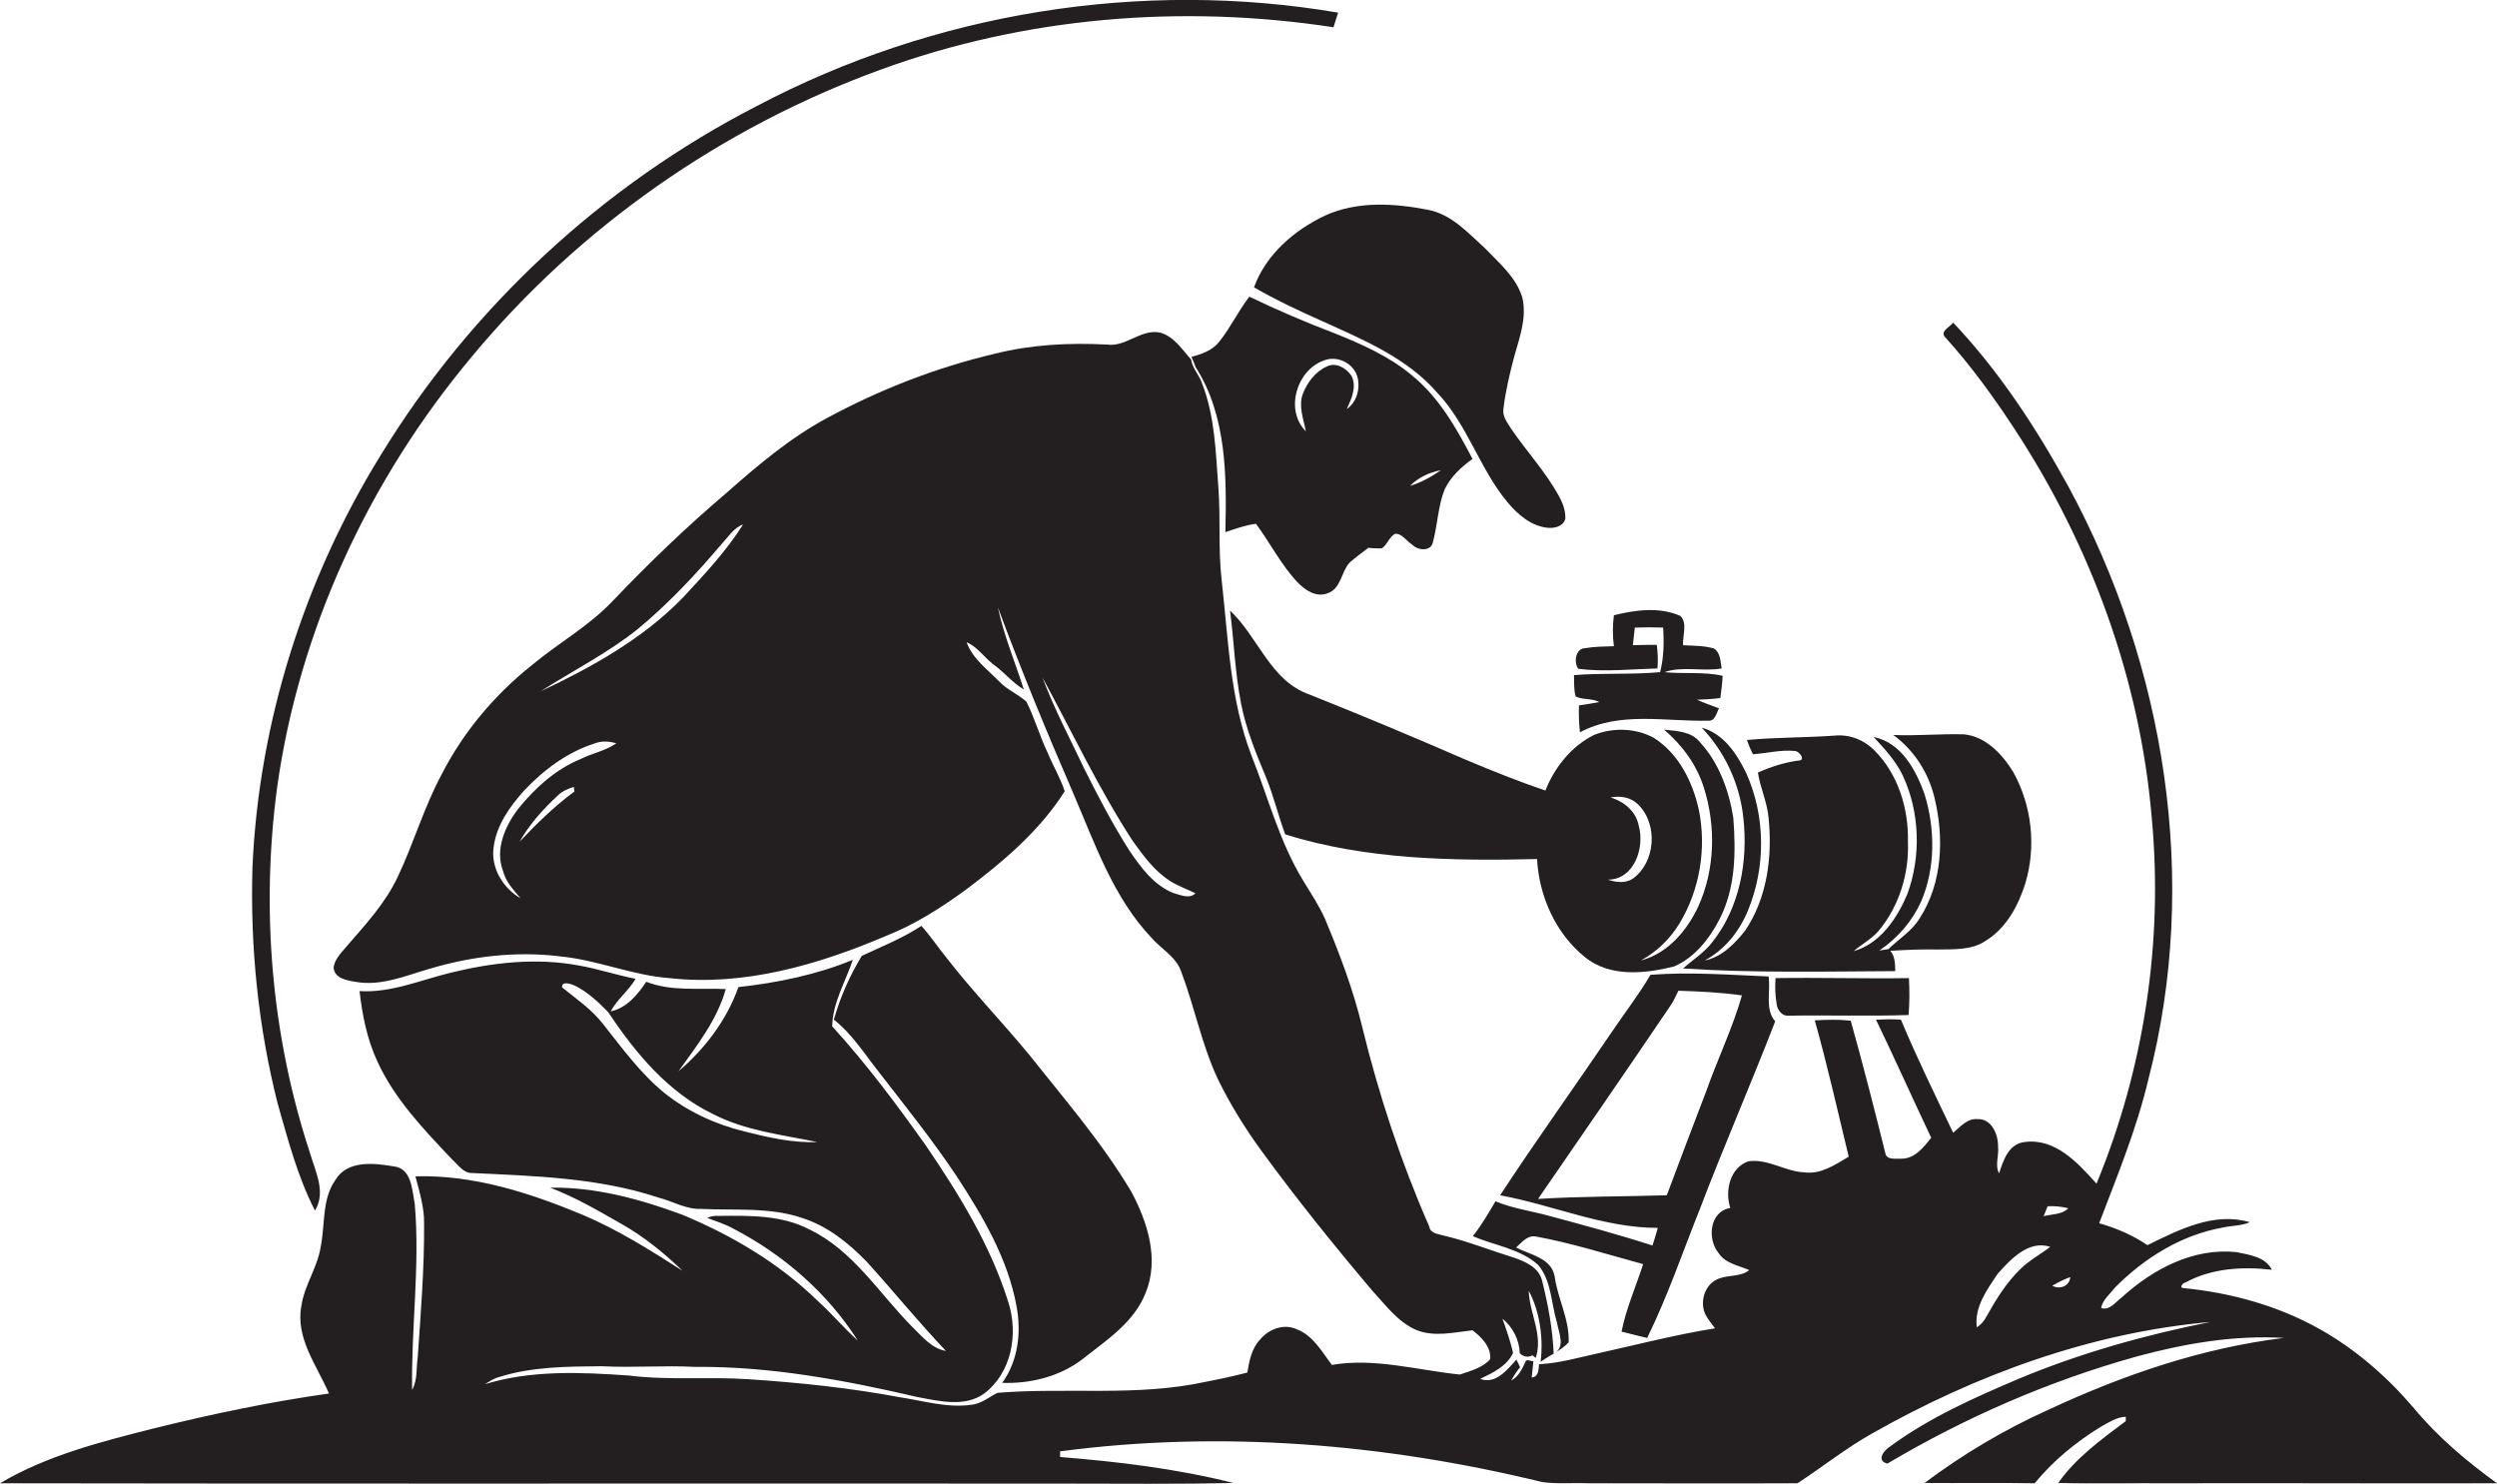 <?xml version="1.0" encoding="utf-8"?>
<!-- Generator: Adobe Illustrator 19.2.0, SVG Export Plug-In . SVG Version: 6.00 Build 0)  -->
<svg version="1.1" id="Layer_1" xmlns="http://www.w3.org/2000/svg" xmlns:xlink="http://www.w3.org/1999/xlink" x="0px" y="0px"
	 viewBox="0 0 750.7 446.1" enable-background="new 0 0 750.7 446.1" xml:space="preserve">
<g>
	<path fill="#231F20" d="M94.7,364c3.4-5.6,0.1-11.7-1.5-17.3c-11.6-35.2-14.8-73.1-9.9-109.8c6.6-47.6,27.7-92.8,58.5-129.6
		c32.3-39,75.3-69,122.8-86.3C308,5.1,355.3,1.2,400.9,8.2c0.5-1.5,0.9-3,1.4-4.4C343-6.3,280.7,3.8,227.5,31.9
		c-46.3,23.8-85.9,60.5-113,104.9c-23,37.2-36.7,80.3-38.6,124c-0.7,23.9,1.7,47.9,7.6,71.1C86.6,342.8,89.5,353.9,94.7,364z"/>
	<path fill="#231F20" d="M377,86.4c6.6,3.8,13.6,7.1,20.6,10.2c12.3,5.6,25.4,11,34.5,21.5c9.1,9.6,12.7,22.8,21.1,32.9
		c3.1,3.7,7.1,7.2,12.1,7.7c2,0.2,4.7-0.4,5.3-2.7c0.1-2.3-0.7-4.6-1.8-6.6c-4-7.4-9.8-13.6-14.5-20.5c-1.1-1.8-2.7-3.7-2.3-6
		c0.6-5.1,1.8-10.2,3.1-15.2c1.6-5.9,4-11.9,2.6-18.1c-1.8-6.2-6.9-10.4-11.2-14.9c-5.1-4.6-10-10.2-17.1-11.6
		c-10.2-2-21.3-2.7-31,1.7C389.1,69.2,380.6,76.5,377,86.4z"/>
	<path fill="#231F20" d="M377.6,157.5c4.3,5.8,7.5,12.3,12.5,17.6c2.3,2.4,5.6,4.6,9,3.3c4.1-1.4,4.1-6.4,6.6-9.2
		c1.8-1.6,3.8-3,5.7-4.5c1.3,0.2,2.6,0.2,4,0.2c1.7-1.1,2.2-3.4,4-4.4c2.2-0.1,3.4,2.2,5.1,3.2c1.6,1.8,5.7,2.3,6.3-0.7
		c1.4-5.2,1.5-10.7,3.5-15.8c1.8-3.8,5-6.8,8.4-9.2c-4.8-9.2-10.1-18.6-18.3-25.2c-6.8-5.7-15-9.3-23.2-12.6
		c-8.7-3.3-17.3-7-25.6-11c-3.3,4.3-5.6,9.2-9,13.5c-2,2.6-5.3,3.8-8.4,4.6c0.4,1,0.9,2,1.2,3c9.4,14.6,9.4,32.9,9,49.7
		C371.2,159.1,374.3,157.9,377.6,157.5z M433.2,141.4c-2.9,2-6,3.7-9.3,4.7C426.4,143.6,429.7,142,433.2,141.4z M398,108.4
		c3.9-1.6,8.7,0.7,10,4.6c1.1,3.5,0,7.9-3.1,10c1.4-3.1,3.1-6.7,1.4-10c-1.5-2.3-4.7-4.2-7.4-2.8c-3.4,1.5-5.9,4.8-7.2,8.2
		c-1.4,3.7,0.2,7.6,0.9,11.3C386.2,123.3,389.8,111.3,398,108.4z"/>
	<path fill="#231F20" d="M725.7,423.4c-8-9.4-17.4-17.6-28.2-23.7c-12.6-7.1-26.8-11-41.1-12.4c-1.4-0.1-0.1-1.6,0.7-1.7
		c7.9-4.3,17.1-4.8,25.9-3.8c-1.9-3.9-6.8-4.5-10.6-5.3c-12.9-1.4-25.2,5.1-34.5,13.6c-1.8,1.3-3.7,4.1-6.2,3.2
		c0.4-2.5,2.7-4.2,4.1-6.1c8.8-8.9,20-15.9,32.5-18.1c2.7-0.6,5.6-0.5,8.1-1.6c-10.8-3.2-21.4,2.3-30.8,6.9c-4.4-3-9.3-5.1-14.5-6.6
		c5.4-14.2,11.3-28.4,14.8-43.3c15.5-59.6,5.1-124.3-24-178.1c-9.7-17.7-20.8-34.7-34.7-49.4c-0.9,1.3-4.1,2.6-2.4,4.4
		c7.7,8.5,14.5,17.9,20.8,27.5c22.9,34.9,37.8,75.3,41.3,117c3.5,37.3-2.3,75.4-16.6,110c-5.6-6.2-12.4-13.8-21.7-12.5
		c-4.8,0.6-6.3,5.5-7.6,9.4c-1.3-2.4,0-5.3-0.3-7.9c0.1-3.7-1.9-8.6-6.2-8.4c-3.1-0.3-5.2,2.4-7.3,4.1c-5.4-11.3-10.9-22.5-15.7-34
		c-2.5-0.2-5-0.1-7.5,0c5.7,11.8,11,23.7,16.6,35.5c-2.3,2.9-5,6.4-9.1,6.3c-1.6-0.1-4.3,0.5-4.7-1.7c-3.3-13.3-6.7-26.6-10.4-39.8
		c-3.6-0.4-7.2-0.3-10.8-0.1c3.8,13.6,6.9,27.3,10.2,41c-4.1,2.4-8.4,5.4-13.3,4.7c-5.8-0.2-11-4.2-16.9-3.3
		c-5.5,1.9-7.1,8.9-5.4,14c-6.3,1.1-7,9.4-3.5,13.6c2,3.1,6,3.7,9.2,5.1c-2.9,2.3-6.9,1.2-10.1,3c-3.6,2-4.8,7-3,10.5
		c0.8,1.4,1.8,2.7,2.8,4c-11.8,1.9-23.4,4.9-35.1,7.5c-5.9,1.3-11.8,3-17.8,3.3c-0.2,1.6,0,3.7-2.2,4c0.1-1.2,0.4-3.7,0.5-4.9
		c-0.8,0-2.1-0.8-2.4,0.2c-1,2.2-2.1,4.5-4.3,5.6c0.8-1.4,1.7-2.8,2.7-4c-0.4-0.8-0.7-1.5-1.1-2.3c-2.7,3-6.3,7.6-10.9,5.8
		c3.8-1.8,8-3.8,9.9-7.8c-0.8-3.5-2-6.9-3.2-10.3c3.1,2.5,5.1,6.4,5.2,10.4c1,1,2.5,1.4,3.8,0.6c0.3,0.2,0.7,0.6,1,0.8
		c2.3-6.9-1.9-13.4-2.1-20.2c3.4,6.4,4.4,14.2,3.6,21.4c2.7-2.1,6.1-3.3,8.4-5.9c0.3-6.8-3.3-13.1-4.2-19.8c-1-5.6-7.4-6.5-11.6-8.7
		c1.7-1.5,3.4-3.8,6-3.3c10.9,2,21.5,5.4,32.2,8.3c-2.2,6.8-5.1,13.3-6.5,20.3c2.6,0.6,5.1,1.3,7.7,1.9
		c6.2-12.6,10.7-25.9,15.9-38.9c7.2-18.9,15.3-37.4,22.6-56.3c-3.2-3.7-1.3-9-2-13.5c-11.8-0.5-23.7-1.4-35.5-0.5
		c-3.5,6-7.8,11.5-11.7,17.3c-11.1,16.4-22.7,32.5-33.5,49c15.9,2.9,31,9.8,47.4,9.8c-0.5,1.8-1,3.5-1.6,5.3
		c-10.2-3.3-20.6-6.1-31-8.9c-5.4-1.5-11-2.2-16.2-4.4c-2.1,3.6-4.2,7.2-6.8,10.5c6.5,2.8,14.1,3.7,19.6,8.6
		c4.1,4.8,3.9,11.6,5.7,17.4c0.5,3,2.7,7.5-1,9.3c-0.3-7.4-1.7-14.8-3.5-22c-1-3.9-4.9-5.6-8.3-6.8c-7.1-2.2-14.1-5-21.3-6.7
		c-1.7-0.5-4-0.6-4.3-2.7c-8.5-19.4-15.2-39.6-20.2-60.2c-2.7-11.1-6.7-21.7-11.1-32.2c-1.8-4.1-4.3-7.8-6.6-11.6
		c-7.1-11.6-10.5-24.9-15.5-37.5c-6.5-16.8-7-35-9-52.7c-1.1-9.3-0.3-18.6-1-27.9c-0.8-10.6-1-21.4-4.9-31.4
		c-0.8-2.5-2.9-4.5-3.3-7.2c-2.7-3-5.1-6.9-9.3-8.1c-5.8-1.2-10.2,4.4-16,3.6c-11.4-0.6-22.8,0-33.9,2.8
		c-17.4,4.1-34.3,10.7-50.1,19.2c-11.2,6-21,14.3-30.5,22.7c-11.9,10.1-23.1,20.9-33.9,32.2c-7.2,7.7-16.5,12.8-24.5,19.5
		c-11.2,8.9-20.6,20.1-27.1,32.8c-5.3,9.8-8.4,20.7-13.2,30.8c-3.8,8.1-9.9,14.6-15.7,21.3c-1.5,1.8-3.2,3.5-3.6,5.9
		c0.1,3.3,3.9,4,6.5,4.4c7.6,1.4,14.8-1.7,22-3.8c12.9-3.9,26.5-5.5,39.9-3.8c11.1,1.1,21.5,5.7,32.6,6.5c22.4,2.5,44.7-4,65.1-12.7
		c8.6-3.4,16.5-8.4,24-13.9c11.2-8.4,22.2-17.7,29.7-29.6c-1.3-4-3.5-7.6-5.1-11.5c-2.4-5-3.9-10.4-6.4-15.4c-2.5-2.3-5.7-3.5-8.1-6
		c-3.6-3.7-8.1-6.9-9.9-11.9c3.3,1.4,5.3,4.6,8.1,6.7c3.2,2.3,5.7,5.5,9.1,7.5c-2.6-8.2-6-16.2-7.8-24.7c7,18.9,14.7,37.5,22.7,56
		c6.5,15.1,12,31.3,23.6,43.5c2.9,3.3,7.3,5.6,8.8,10c4.1,10.8,6.2,22.2,11.2,32.7c3.7,7.5,8.1,14.6,13,21.3
		c10.5,14.4,21.7,28.3,33.2,41.9c4,4.3,7.7,9.5,13.3,11.9c5.4,2.2,11.3,0.7,16.9,0.1c2.7,2,5.7,5.1,5.3,8.7
		c-2.3,2.6-5.9,3.5-9.1,4.6c-12.8-1.3-25.5-5.1-38.5-2.9c-3-4-5.6-8.8-10.5-10.7c-3.9-1.8-8.4-0.1-11,3c-2.6,2.7-3.3,6.4-3.9,10
		c-4.2,1.1-8.4,2-12.6,2.8c-20.6,4.5-41.7,1.6-62.5,3.3c-2.6,1.3-4.9,3.3-7.9,3.6c-7.3,1-14.4-1.2-21.6-2.3
		c-15-2.8-30.3-4.4-45.5-5.4c-11.9-0.8-24,0.4-35.8-1.1c-14.4-1-29.3-1.7-43.3,2.6c1.3-0.8,2.6-1.7,4.1-2.1c10-3.2,20.6-3.2,31-3.3
		c9.4,0.5,18.7-0.3,28.1,0.2c22.7-0.2,45,4,67,9.1c6.5,1.2,14.1,3.1,19.9-1.1c8.2-6.2,10.3-17.8,7.3-27.3
		c-5.3-17.1-14.8-32.5-24.8-47.2c-8.8-12.4-17.9-24.6-28.2-35.9c0.1-7,4-13.4,6.2-20c-10.9,4.5-22.7,6.9-34.4,8.2
		c-3.5,9.9-10.1,18.6-18,25.3c5.5-7.7,11.6-15.4,14.2-24.7c-8-0.4-16.3,0.8-23.9-2.2c-2.6,3.9-5.9,7.9-10.7,8.9
		c2-3.7,5.4-6.2,7.5-9.8c-5.8-1.1-11.3-3-17.1-4c-12.8-2.4-26-0.9-38.6,2.2c-9,2.2-17.9,6.1-27.3,5.5c0.8,7.1,2.2,14.2,5.2,20.8
		c5.2,11.6,14.2,20.9,22.8,30c1.7,1.5,3.2,3.9,5.7,3.9c18.9,0.9,38.1,1.4,56.2,7.4c4.3,1.1,8.3,3.6,12.9,3.4
		c10,0.5,20.5-0.6,30.2,2.7c7.6,2.4,14,7.5,19.5,13.2c8,8.8,15.5,18.1,23.8,26.8c-4.3-0.7-7.2-4.4-10.2-7.3
		c-9.9-10-17.7-22.9-30.8-29.2c-8.4-4.4-18.1-4.2-27.3-4.1c-1.2-0.1-2.4,0.1-3.5,0.6c2.7,1,5.5,1.9,8,3.3
		c15,7.8,28.2,19.3,37.3,33.6c-4.2-3.8-7.8-8.1-12-11.9c-11.7-11.4-25.9-19.8-40.9-26c-12.7-4.7-26-8.3-39.6-8.1
		c7.6,2.9,14.6,7,21.6,11c6.7,3.8,12.7,8.7,18.2,14c-9.7-6.2-19.5-12.4-30.2-16.9c-15.9-6.6-32.7-12-50.1-11.5
		c1.2,4.7,2.7,9.3,2.6,14.3c0.1,13.3-1,26.7-1.9,40c-0.5,3.3,0,6.9-1.7,9.9c-0.3-18.6,2.4-37.3,0.8-55.9c-0.8-4.1-0.9-10.8-6.4-11.3
		c-5.8-1-13.8-1.9-17.4,4c-4.2,5.9-3.1,13.5-4.5,20.3c-1,6.2-4.9,11.5-5.8,17.7c-1.8,9.7,4.7,17.9,8.3,26.3
		c-17.7,2.5-35.3,6.2-52.7,10.5C30,433.6,14,437.7,0,446c106.8,0.2,213.6,0,320.4,0.1c16.8,0,33.6,0.2,50.4-0.2
		c-17.1-4.3-34.6-6.4-52.1-7.8c0-0.4,0-1.3,0-1.7c48.3-6.4,97.6-2.3,144.8,9.2c4.6,0.7,9.2,0.2,13.8,0.4c21.1,0,42.1,0.1,63.1,0
		c7.5-4.9,14.5-10.5,22.3-14.9c31.2-17.7,65.8-30.4,101.8-33.6c-19.6,3.9-38.9,9.3-57.4,17c-13.4,5.7-27,11.7-38.8,20.4
		c-1.8,1.1-4.4,4.2-0.9,5.2c23.4-13.9,48.7-24.9,74.9-32.2c14.4-3.9,29.3-6.5,44.3-5.6c-24.7,3-48.5,11.2-71,21.7
		c-13.1,5.9-25.5,13.3-37,21.9c11,0.1,22.1-0.1,33.1,0.1c5.6-6.8,12.4-12.4,19.9-17c2.4-1.3,4.7-2.9,7.5-3c0,0.3,0,1,0,1.3
		c-7.3,5.5-15,11-20.3,18.6c11.2,0.3,22.4,0,33.6,0.1c32.8-0.1,65.5,0.1,98.3,0C741.6,439.4,732.9,432.1,725.7,423.4z M462.4,360.5
		c13.4-19.5,26.9-39,40.2-58.7c0.8-1.3,1.3-2.6,2-3.9c6.4,0.2,12.8,0.5,19.1,1.4c-2.8,9.8-7.3,19.1-10.7,28.7
		c-4,10.5-8,20.9-11.9,31.4C488.2,359.8,475.2,359.7,462.4,360.5z M156.2,253.1c3-5.3,7.1-9.8,11.5-13.9c1.3-1.3,3-2,4.8-2.6
		c0,0.4,0.2,1,0.2,1.4C166.7,242.4,161.3,247.7,156.2,253.1z M174.4,228.3c-7.5,3.1-13.6,8.7-18.7,15c-3.9,5.2-6.9,12.1-4.5,18.5
		c0.8,3.3,3.2,5.8,5.3,8.3c-5.2-3-9-9.1-8.1-15.3c0.8-6.6,4.8-12.2,9.1-17c5.9-6.3,13.1-11.7,21.4-14.3c2.1-0.8,4.3-0.6,6.4,0
		C182,225.8,177.9,226.5,174.4,228.3z M205.3,179.7c-12,12.4-27.4,20.9-42.8,28.2c9.8-6.3,20.2-11.5,29.3-18.8
		c9.3-7.7,17.5-16.5,25.3-25.7c1.9-2,3.5-4.7,6.3-5.7C218.3,165.8,211.7,172.8,205.3,179.7z M352.7,268.5
		c-5.9-2.4-9.8-7.8-13.2-12.8c-5-7.9-9.3-16.1-13.5-24.5c-4.3-9.1-9.1-18.1-12.6-27.5c8.9,16.4,16.9,33.4,27.1,49.1
		c3.3,4.6,6.7,9.3,11.6,12.3c2.3,1.4,4.9,2.3,7.3,3.5C357.6,270.4,354.9,269.1,352.7,268.5z M223.8,340.2c-8.7-2.1-17.1-6-24.1-11.6
		c-7.2-5.9-12.7-13.5-18.4-20.7c-3.4-4.4-8-7.5-12.3-11c-0.2-2.1,2.8-1,3.9-0.5c3.8,1.9,7,4.9,10,8c8.1,12.2,18,24.1,31.5,30.6
		c9.7,5,20.7,6.2,31.3,8.4C238.2,343.7,230.9,342,223.8,340.2z M615.6,362.7c2.1-0.1,4.2,0.1,6.2,0.6c-1.9,2-4.9,1.7-7.4,2.4
		C614.8,364.7,615.2,363.7,615.6,362.7z M607.3,381.7c-4.1,4-7.2,9-10,14c-0.7,1.4-1.7,2.6-3,3.4c-0.8-6,3.1-11.4,6.3-16.1
		c3.9-4.4,9.3-10.2,15.8-8.1C613.4,377.2,610,379,607.3,381.7z M617,386.6c1.7-1,3.5-1.9,5.4-2.6C622.2,386.8,619.2,387.8,617,386.6
		z"/>
	<path fill="#231F20" d="M440.8,228.5c-15.6-6.8-31.4-13.4-47.2-19.7c-11.7-4.1-15.4-17.4-23.8-25.2c1.2,9.3,1.5,18.7,3.3,27.9
		c1.5,7.7,4.5,15,7.5,22.2c2.3,5.6,3.7,11.6,5.8,17.2c24.4,7.6,50.4,8,75.7,7.4c0.6,11.2,5.6,22.4,14.4,29.5c7.5,6.1,18,5,26.8,2.8
		c6.2-2.7,10.6-8.3,13.6-14.1c4.9-9.4,5-20.3,4.2-30.6c-1.3-8.2-4.3-16.5-10-22.7c-2.6-3.3-7-3.4-10.8-3.8c5.5,4.7,9.9,10.7,12,17.6
		c3.6,11.5,3.3,24.4-1.7,35.5c-3.4,7.3-9.2,14.2-17.3,16.3c4.8-2.6,8.8-6.5,11.6-11.1c6.2-10.2,8.2-22.8,5.8-34.4
		c-1.9-8.4-6.1-16.8-13.6-21.5c-5.4-2.9-12.2-3.1-17.9-0.8c-6.8,3.4-11.8,9.7-14.6,16.7C456.6,235,448.7,231.8,440.8,228.5z
		 M492.7,248.4c-0.8-4.4-4.4-7.4-8.5-8.6c2.9-0.6,6.1-0.1,8.3,2.1c6,5.9,5.3,17.3-1.6,22.3c-2.3,1.5-5.1,1.1-7.5,0.3
		C491.3,264.5,494.5,254.9,492.7,248.4z"/>
	<path fill="#231F20" d="M473.2,203c0.1,2.1-0.1,4.3,0.5,6.4c2.1,1.1,4.9,0.5,7.1,1.7c-2,0.4-4.1,0.7-6.1,1c-0.1,2.7,0,5.4,0.3,8.1
		c11.9-6.4,25.7-3.2,38.5-3.5c2.2,0.2,2.5-2.3,3.3-3.7c-2.2-0.9-4.5-1.6-6.6-2.6c2.3-0.1,4.6-0.2,7-0.5c0.3-2.2,0.6-4.5,0.7-6.7
		c-5.8-1.3-11.7-0.5-17.5-1.1c5.5-1.9,11.5-0.1,17.2-1.1c-0.4-2.1-0.3-4.7-2.3-6c-3-0.9-6.2-0.8-9.3-1c-0.2-2.8,1.4-6.6-0.8-8.8
		c-6.3-2.8-13.6-1.8-20-0.2c-0.4,3.1-0.4,6.2,0,9.3c-2.9,0.1-5.8,0.1-8.7,0.6c-2.9,0.1-3.4,4.4-2,6.2c7.9,1,15.9,0.1,23.8-0.1
		c0.2-2.4,0.1-4.7-0.2-7.1c-2.4,0-4.8,0-7.2,0.1c0.2-1.8,0.4-3.5,0.6-5.3c2.8-0.1,5.7-0.1,8.5,0c0.3,4.5,0.2,9.1-0.9,13.4
		C490.3,202.9,481.7,202.3,473.2,203z"/>
	<path fill="#231F20" d="M524.1,245.7c1.5,13.1-1,27.2-9.4,37.7c-2.4,3.1-5.8,5.2-8.7,7.8c21.2,1.4,42.5,0.9,63.8,0.8
		c-0.1-2.1,0-4.4-1.5-6.1c4.7-0.3,9.4-0.5,14.1-0.4c4.9-0.1,10.4,0.3,14.7-2.7c6.1-3.8,9.7-10.5,11.8-17.2c3.3-11,2-23.3-3.6-33.4
		c-3.3-5.4-8.3-10.8-14.9-11.4c-7.1-0.2-14.1,0.5-21.2,0.2c6.3,4.6,10.6,11.4,12.4,18.9c2.9,12,2.4,25.5-4.4,36.1
		c-2.3,3.9-6.3,6.3-9.5,9.4c-0.7,0.1-2,0.3-2.7,0.4c5.5-3.7,9.9-8.8,12.6-14.8c4.3-10.1,4.2-21.8,1-32.2c-2.6-7.3-7-15.5-15.3-17.2
		c3.3,3.6,6.7,7.2,8.8,11.7c5.1,11,5.5,24.2,1.3,35.6c-3.1,7.3-8.1,14.8-16.1,17.1c2.4-2.1,5.3-3.6,7.4-6c6.3-7.5,9.3-17.4,8.9-27.1
		c0.2-9.9-3-20.2-10.1-27.3c-3.2-3.2-7.6-4.9-12.1-4.4c-8.7,0.6-17.5,0.5-26.2,1.3c0.5,1.5,1.1,2.9,1.8,4.3c4.2-0.3,8.3-1.4,12.5-1
		c1.4-0.1,3.7,3,1,2.9c-4.2,0.6-8.2,1.9-12,3.6c0.7,4.6,2.8,8.9,3.2,13.6c1.2,11.6-0.4,24.2-7.1,34c-3.1,3.9-7,7.9-12.1,8.9
		c6-3.2,10.4-8.7,13-15c5.4-13.1,5.3-28.4-0.5-41.3c-2.8-5.8-6.8-11.9-13.4-13.7C518.5,226,523,235.6,524.1,245.7z"/>
	<path fill="#231F20" d="M325.4,408.7c7.2-5.7,15.5-11,19-19.9c4.2-10.1,0.6-21.4-4.3-30.5c-8.8-14.8-20.1-27.8-30.8-41.3
		c-8-9.7-16.8-18.8-24.5-28.7c-2.7-3.3-5-6.8-7.8-9.9c-5.6,3.7-11.9,6.2-17.9,9c-3.6,5.9-6.5,12.4-8.4,19.2
		c5.6,4.4,9.4,10.6,13.8,16.1c7.9,10.2,16,20.3,23.2,31.1c7.8,12,15.3,24.7,17.9,38.9c1.5,7.9,0.5,16.5-4.3,23.1
		C309.6,416.1,318.5,414,325.4,408.7z"/>
	<path fill="#231F20" d="M533.8,294.1c-0.2,2.7-0.1,5.5,0.4,8.2c0.3,1.5,1.6,3.2,3.3,3.1c12.1-0.2,24.2,0.2,36.3-0.2
		c0.3-3.7,0.3-7.4,0.1-11.1C560.5,294.3,547.2,293.9,533.8,294.1z"/>
</g>
</svg>
